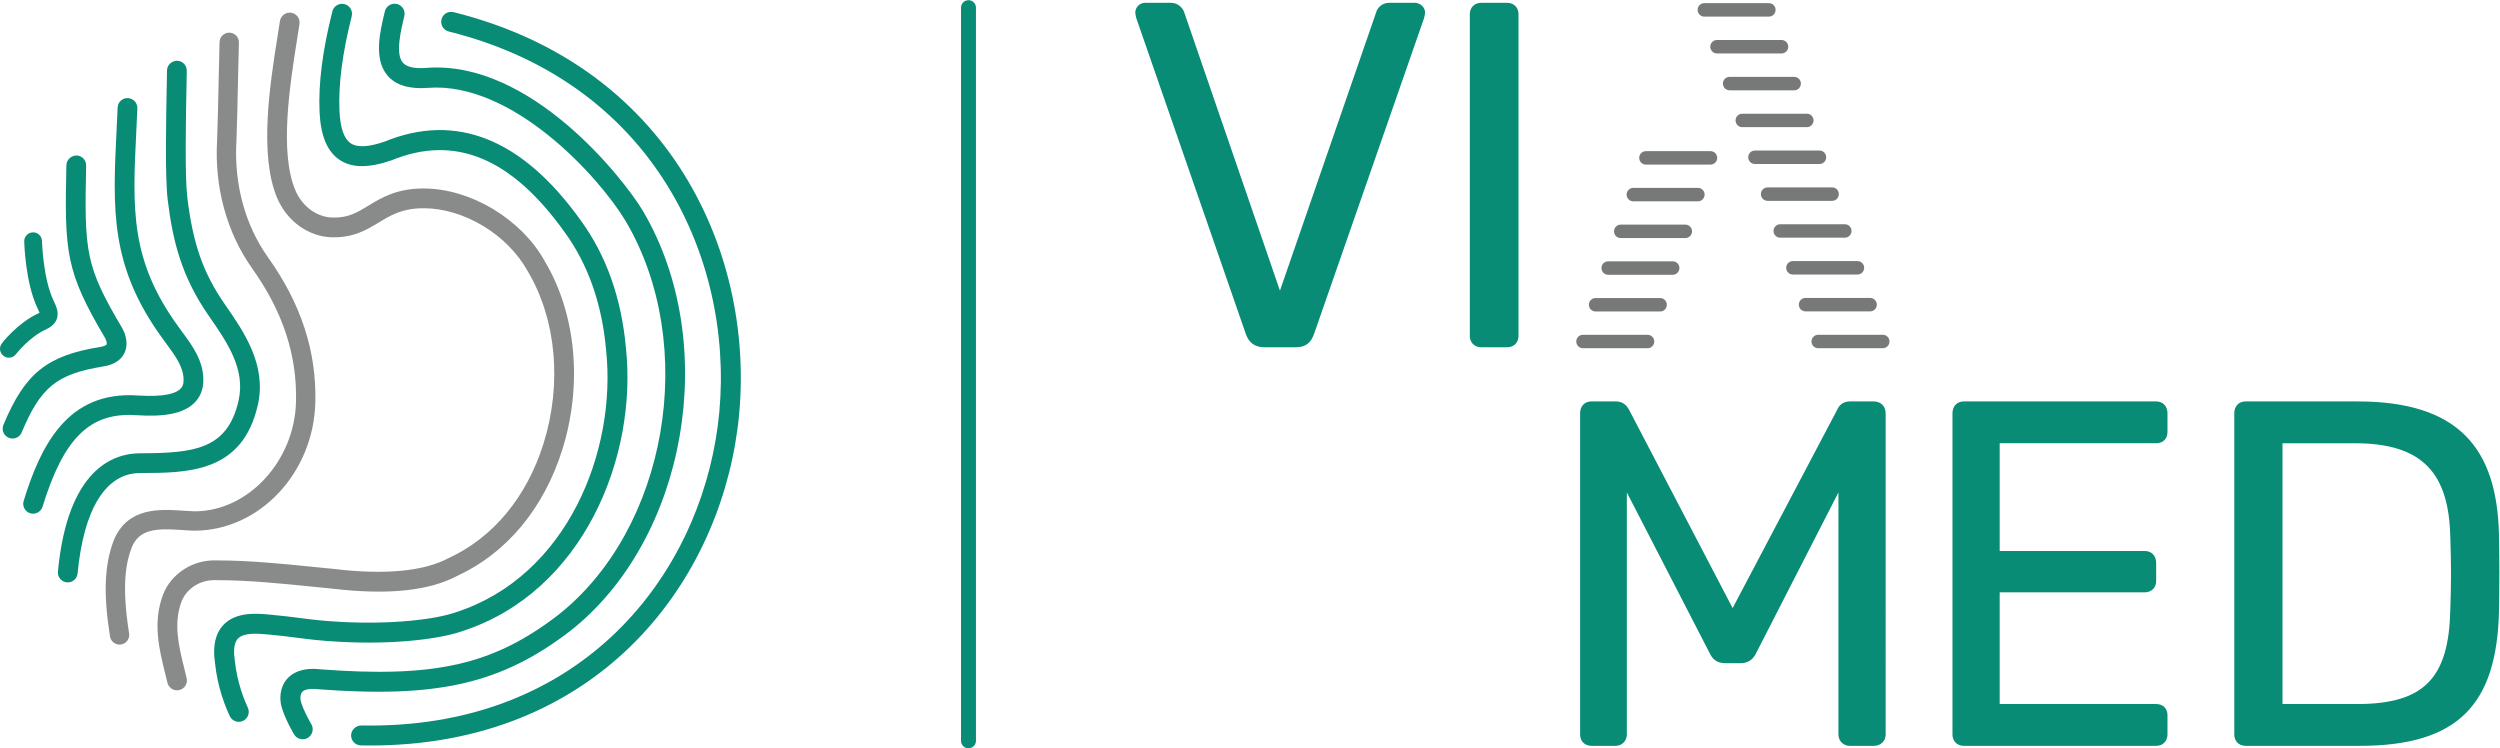 <svg xmlns:dc="http://purl.org/dc/elements/1.1/" xmlns:cc="http://creativecommons.org/ns#" xmlns:rdf="http://www.w3.org/1999/02/22-rdf-syntax-ns#" xmlns:svg="http://www.w3.org/2000/svg" xmlns="http://www.w3.org/2000/svg" viewBox="0 0 379.4 113.56" height="113.56" width="379.4" xml:space="preserve" id="svg2"><defs id="defs6"></defs><g transform="matrix(1.333,0,0,-1.333,0,113.56)" id="g10"><g transform="scale(0.1)" id="g12"><path id="path14" style="fill:#098c76;fill-opacity:1;fill-rule:nonzero;stroke:none" d="m 1798.92,15.668 v 365.805 c 0,7.843 5.05,13.433 12.88,13.433 h 28.01 c 8.96,0 12.9,-6.156 14.56,-8.965 l 118.21,-226.304 119.31,226.304 c 1.13,2.809 5.05,8.965 14.01,8.965 h 27.45 c 7.84,0 13.45,-5.59 13.45,-13.433 V 15.668 c 0,-7.289 -5.61,-12.891 -13.45,-12.891 h -27.45 c -7.29,0 -12.88,5.602 -12.88,12.891 V 291.277 L 1999.48,108.66 c -3.37,-7.289 -8.96,-11.773 -17.93,-11.773 h -17.36 c -9.54,0 -14.58,4.484 -17.93,11.773 l -94.12,182.629 V 15.668 c 0,-7.289 -5.59,-12.891 -12.88,-12.891 h -27.46 c -7.83,0 -12.88,5.602 -12.88,12.891"></path><path id="path16" style="fill:#098c76;fill-opacity:1;fill-rule:nonzero;stroke:none" d="m 2222.85,15.668 v 365.805 c 0,7.843 5.03,13.433 12.88,13.433 h 219.04 c 7.83,0 12.88,-5.59 12.88,-13.433 v -21.301 c 0,-7.82 -5.05,-12.871 -12.88,-12.871 H 2276.62 V 224.602 h 165.25 c 7.84,0 12.9,-5.602 12.9,-13.434 v -20.734 c 0,-7.278 -5.06,-12.871 -12.9,-12.871 H 2276.62 V 50.383 h 178.13 c 7.85,0 12.9,-5.039 12.9,-12.859 V 15.668 c 0,-7.289 -5.05,-12.891 -12.9,-12.891 h -219.02 c -7.85,0 -12.88,5.602 -12.88,12.891"></path><path id="path18" style="fill:#098c76;fill-opacity:1;fill-rule:nonzero;stroke:none" d="m 2683.74,50.383 c 76.74,0 104.19,30.254 105.87,107 1.1,33.039 1.1,50.422 0,83.472 -1.68,72.266 -31.38,106.422 -108.67,106.422 h -82.35 V 50.383 Z M 2543.7,15.668 v 365.781 c 0,7.844 5.04,13.457 12.88,13.457 h 127.16 c 115.96,0 159.07,-53.797 161.32,-151.808 0.57,-33.039 0.57,-54.895 0,-87.957 C 2842.27,51.516 2800.24,2.777 2686.53,2.777 h -129.95 c -7.84,0 -12.88,5.602 -12.88,12.891"></path><path id="path20" style="fill:#098c76;fill-opacity:1;fill-rule:nonzero;stroke:none" d="m 1418.54,471.152 -124.93,360.211 c -0.56,2.231 -1.11,5.024 -1.11,6.145 0,6.168 5.04,11.207 11.19,11.207 h 29.14 c 8.96,0 13.45,-6.16 15.13,-10.074 L 1457.2,521.008 1567,838.641 c 1.12,3.914 6.14,10.074 14.56,10.074 h 29.12 c 6.17,0 11.76,-5.039 11.76,-11.207 0,-1.121 -0.55,-3.914 -1.12,-6.145 L 1495.84,471.152 c -3.35,-8.964 -8.97,-14.566 -20.16,-14.566 h -36.41 c -11.22,0 -17.36,5.602 -20.73,14.566"></path><path id="path22" style="fill:#098c76;fill-opacity:1;fill-rule:nonzero;stroke:none" d="m 1673.37,469.473 v 366.343 c 0,7.278 5.03,12.868 12.88,12.868 h 29.67 c 7.87,0 12.89,-5.59 12.89,-12.868 V 469.473 c 0,-7.289 -5.02,-12.895 -12.89,-12.895 h -29.67 c -7.85,0 -12.88,5.606 -12.88,12.895"></path><path id="path24" style="fill:#098c76;fill-opacity:1;fill-rule:nonzero;stroke:none" d="m 1102.61,0 c -4.7,0 -8.52,3.812 -8.52,8.516 V 843.203 c 0,4.703 3.82,8.516 8.52,8.516 4.7,0 8.51,-3.813 8.51,-8.516 V 8.516 C 1111.12,3.812 1107.31,0 1102.61,0"></path><path id="path26" style="fill:#777878;fill-opacity:1;fill-rule:nonzero;stroke:none" d="m 1940.26,833.004 h 73.64 c 4.18,0 7.57,3.43 7.57,7.656 0,4.223 -3.39,7.656 -7.57,7.656 h -73.64 c -4.17,0 -7.57,-3.433 -7.57,-7.656 0,-4.226 3.4,-7.656 7.57,-7.656"></path><path id="path28" style="fill:#777878;fill-opacity:1;fill-rule:nonzero;stroke:none" d="m 2035.89,798.727 c 0,4.207 -3.4,7.628 -7.58,7.628 h -73.64 c -4.17,0 -7.57,-3.421 -7.57,-7.628 0,-4.227 3.4,-7.664 7.57,-7.664 h 73.64 c 4.18,0 7.58,3.437 7.58,7.664"></path><path id="path30" style="fill:#777878;fill-opacity:1;fill-rule:nonzero;stroke:none" d="m 2050.29,756.777 c 0,4.207 -3.41,7.637 -7.59,7.637 h -73.62 c -4.18,0 -7.58,-3.43 -7.58,-7.637 0,-4.234 3.4,-7.679 7.58,-7.679 h 73.62 c 4.18,0 7.59,3.445 7.59,7.679"></path><path id="path32" style="fill:#777878;fill-opacity:1;fill-rule:nonzero;stroke:none" d="m 2064.69,714.828 c 0,4.211 -3.4,7.637 -7.59,7.637 h -73.62 c -4.17,0 -7.57,-3.426 -7.57,-7.637 0,-4.234 3.4,-7.68 7.57,-7.68 h 73.62 c 4.19,0 7.59,3.446 7.59,7.68"></path><path id="path34" style="fill:#777878;fill-opacity:1;fill-rule:nonzero;stroke:none" d="m 1947.43,679.828 h -73.62 c -4.19,0 -7.6,-3.426 -7.6,-7.637 0,-4.23 3.41,-7.679 7.6,-7.679 h 73.62 c 4.18,0 7.58,3.449 7.58,7.679 0,4.211 -3.4,7.637 -7.58,7.637"></path><path id="path36" style="fill:#777878;fill-opacity:1;fill-rule:nonzero;stroke:none" d="m 1933.1,638.023 h -73.64 c -4.18,0 -7.58,-3.429 -7.58,-7.636 0,-4.235 3.4,-7.684 7.58,-7.684 h 73.64 c 4.18,0 7.58,3.449 7.58,7.684 0,4.207 -3.4,7.636 -7.58,7.636"></path><path id="path38" style="fill:#777878;fill-opacity:1;fill-rule:nonzero;stroke:none" d="m 1918.76,596.207 h -73.63 c -4.18,0 -7.58,-3.43 -7.58,-7.637 0,-4.234 3.4,-7.683 7.58,-7.683 h 73.63 c 4.19,0 7.59,3.449 7.59,7.683 0,4.207 -3.4,7.637 -7.59,7.637"></path><path id="path40" style="fill:#777878;fill-opacity:1;fill-rule:nonzero;stroke:none" d="m 1904.43,554.398 h -73.63 c -4.18,0 -7.58,-3.425 -7.58,-7.636 0,-4.235 3.4,-7.68 7.58,-7.68 h 73.63 c 4.18,0 7.58,3.445 7.58,7.68 0,4.211 -3.4,7.636 -7.58,7.636"></path><path id="path42" style="fill:#777878;fill-opacity:1;fill-rule:nonzero;stroke:none" d="m 1890.1,512.582 h -73.63 c -4.18,0 -7.58,-3.426 -7.58,-7.637 0,-4.222 3.4,-7.656 7.58,-7.656 h 73.63 c 4.18,0 7.58,3.434 7.58,7.656 0,4.211 -3.4,7.637 -7.58,7.637"></path><path id="path44" style="fill:#777878;fill-opacity:1;fill-rule:nonzero;stroke:none" d="m 1875.77,470.77 h -73.64 c -4.17,0 -7.56,-3.422 -7.56,-7.629 0,-4.235 3.39,-7.68 7.56,-7.68 h 73.64 c 4.18,0 7.58,3.445 7.58,7.68 0,4.207 -3.4,7.629 -7.58,7.629"></path><path id="path46" style="fill:#777878;fill-opacity:1;fill-rule:nonzero;stroke:none" d="m 2143.54,470.77 h -73.62 c -4.17,0 -7.57,-3.422 -7.57,-7.629 0,-4.235 3.4,-7.68 7.57,-7.68 h 73.62 c 4.2,0 7.61,3.445 7.61,7.68 0,4.207 -3.41,7.629 -7.61,7.629"></path><path id="path48" style="fill:#777878;fill-opacity:1;fill-rule:nonzero;stroke:none" d="m 2136.74,505.063 c 0,4.222 -3.41,7.656 -7.61,7.656 h -73.61 c -4.18,0 -7.58,-3.434 -7.58,-7.656 0,-4.223 3.4,-7.657 7.58,-7.657 h 73.61 c 4.2,0 7.61,3.434 7.61,7.657"></path><path id="path50" style="fill:#777878;fill-opacity:1;fill-rule:nonzero;stroke:none" d="m 2122.32,547.035 c 0,4.211 -3.4,7.637 -7.57,7.637 h -73.64 c -4.17,0 -7.57,-3.426 -7.57,-7.637 0,-4.234 3.4,-7.68 7.57,-7.68 h 73.64 c 4.17,0 7.57,3.446 7.57,7.68"></path><path id="path52" style="fill:#777878;fill-opacity:1;fill-rule:nonzero;stroke:none" d="m 2107.93,588.984 c 0,4.207 -3.41,7.637 -7.58,7.637 h -73.65 c -4.17,0 -7.57,-3.43 -7.57,-7.637 0,-4.234 3.4,-7.679 7.57,-7.679 h 73.65 c 4.17,0 7.58,3.445 7.58,7.679"></path><path id="path54" style="fill:#777878;fill-opacity:1;fill-rule:nonzero;stroke:none" d="m 2093.51,630.934 c 0,4.207 -3.4,7.629 -7.58,7.629 h -73.63 c -4.18,0 -7.58,-3.422 -7.58,-7.629 0,-4.231 3.4,-7.672 7.58,-7.672 h 73.63 c 4.18,0 7.58,3.441 7.58,7.672"></path><path id="path56" style="fill:#777878;fill-opacity:1;fill-rule:nonzero;stroke:none" d="m 2079.1,672.879 c 0,4.211 -3.4,7.637 -7.58,7.637 h -73.62 c -4.18,0 -7.59,-3.426 -7.59,-7.637 0,-4.231 3.41,-7.68 7.59,-7.68 h 73.62 c 4.18,0 7.58,3.449 7.58,7.68"></path><path id="path58" style="fill:#098c76;fill-opacity:1;fill-rule:nonzero;stroke:none" d="m 271.859,30.133 c -4.261,0 -8.343,2.406 -10.277,6.512 -5.102,10.812 -14.07,33.105 -16.855,60.988 -2.77,18.523 0.445,33.113 9.621,42.82 14.422,15.266 38.433,13.055 52.808,11.742 14.762,-1.351 24.719,-2.64 34.067,-3.851 13.336,-1.727 24.863,-3.223 45.609,-4.375 59.848,-3.36 109.148,2.937 131.426,10.644 128.133,41.008 184.062,184.61 171.758,298.953 -4.703,52.672 -20.676,97.844 -47.496,134.461 -60.418,84.27 -124.727,110.852 -196.684,81.407 -26.266,-9.11 -45.5,-8.848 -59.402,0.601 -14.024,9.528 -21.418,27.406 -22.621,54.656 -1.43,32.258 3.343,69.641 14.601,114.293 1.531,6.086 7.695,9.782 13.781,8.239 6.086,-1.535 9.774,-7.707 8.239,-13.785 -10.704,-42.481 -15.262,-77.723 -13.934,-107.743 0.852,-19.324 5.125,-31.73 12.699,-36.875 7.446,-5.07 20.446,-4.433 38.617,1.856 81.399,33.328 156.641,3.363 223.09,-89.324 29.235,-39.907 46.653,-88.911 51.707,-145.563 13.246,-123.062 -47.843,-278.133 -187.179,-322.723 -22.336,-7.73 -72.582,-15.523 -139.868,-11.773 -21.578,1.203 -34.05,2.82 -47.261,4.527 -9.11,1.184 -18.817,2.442 -32.578,3.703 -11.555,1.063 -28.036,2.579 -34.875,-4.668 -5.164,-5.46 -4.805,-16.296 -3.594,-24.425 2.605,-25.946 11.258,-46.453 14.859,-54.098 2.68,-5.668 0.25,-12.434 -5.422,-15.109 -1.562,-0.738 -3.215,-1.09 -4.836,-1.09"></path><path id="path60" style="fill:#098c76;fill-opacity:1;fill-rule:nonzero;stroke:none" d="m 344.609,10.273 c -3.867,0 -7.636,1.969 -9.781,5.524 -0.394,0.664 -9.832,16.422 -14.066,30.672 -2.68,9 -2.602,22.16 5.66,32.086 5.363,6.457 16.254,13.625 37.262,11.434 131.242,-10.047 197.144,4.801 270.886,61.09 125.192,97.809 161.446,307.899 77.485,449.52 -30.332,50.449 -129.067,158.679 -224.844,151.277 -21.231,-1.676 -36.742,3.063 -46.043,13.996 -16.141,18.953 -8.555,50.254 -3.02,73.109 1.481,6.114 7.653,9.879 13.766,8.395 6.117,-1.48 9.879,-7.645 8.395,-13.766 -3.883,-16.027 -10.383,-42.855 -1.778,-52.961 4.297,-5.046 13.332,-7.097 26.922,-6.039 118.07,9.262 224.172,-125.711 246.184,-162.324 C 821.078,461.414 782.219,237.488 648.512,133.031 570.41,73.43 498.035,56.84 361.605,67.285 352.656,68.246 346.508,67.043 343.949,63.977 341.48,61 341.82,55.645 342.617,52.969 c 2.836,-9.551 9.442,-21.582 11.754,-25.414 3.246,-5.398 1.504,-12.398 -3.894,-15.648 -1.84,-1.105 -3.868,-1.633 -5.868,-1.633"></path><path id="path62" style="fill:#098c76;fill-opacity:1;fill-rule:nonzero;stroke:none" d="m 14.273,352.629 c -1.453,0 -2.922,0.281 -4.344,0.871 -5.73,2.402 -8.43,8.996 -6.035,14.727 24.687,58.976 49.488,78.886 110.57,88.769 4.992,0.809 6.676,2.234 6.906,2.711 0.621,1.313 -0.449,5.195 -1.762,7.457 -45.113,76.227 -46.144,97.352 -44.035,196.746 0.137,6.211 5.461,10.746 11.492,11.012 6.211,-0.133 11.141,-5.277 11.008,-11.488 -2.102,-99.043 -0.766,-114.407 40.906,-184.817 1.497,-2.531 8.684,-15.812 2.774,-28.445 -2.672,-5.703 -8.949,-13.004 -23.695,-15.391 -53.371,-8.633 -71.707,-23.398 -93.403,-75.246 -1.805,-4.308 -5.984,-6.906 -10.383,-6.906 z m 23.418,-85.535 c -1.102,0 -2.219,0.164 -3.32,0.504 -5.938,1.832 -9.27,8.129 -7.438,14.066 19.223,62.328 49.629,125.453 129.714,120.008 31.489,-2.106 43.747,2.812 48.532,7.293 1.789,1.676 3.84,4.359 3.84,10.348 0.003,14.585 -9.25,27.156 -19.043,40.468 -1.723,2.336 -3.43,4.653 -5.071,6.961 -59.769,82.004 -56.59,146.895 -52.191,236.711 0.41,8.418 0.836,17.067 1.215,25.981 0.265,6.211 5.488,11.156 11.722,10.757 6.207,-0.265 11.028,-5.511 10.758,-11.722 -0.387,-8.961 -0.808,-17.653 -1.226,-26.114 -4.325,-88.386 -7.18,-146.773 47.992,-222.472 1.644,-2.313 3.273,-4.531 4.922,-6.762 10.984,-14.926 23.429,-31.836 23.422,-53.812 0,-10.954 -3.688,-19.961 -10.969,-26.774 -12.028,-11.25 -32.813,-15.496 -65.395,-13.316 -52.613,3.57 -82.515,-25.711 -106.719,-104.184 -1.488,-4.836 -5.941,-7.941 -10.746,-7.941 z m 39.457,-78.235 c -0.355,0 -0.715,0.012 -1.074,0.047 -6.188,0.586 -10.726,6.074 -10.141,12.262 11.062,117.055 63.304,134.637 93.457,134.699 61.437,0.129 99.652,4.231 112.234,60.078 8.078,35.848 -13.086,66.356 -33.543,95.852 l -0.617,0.891 c -30.785,44.406 -40.887,84.902 -46.586,132.039 -3.07,25.336 -1.813,90.8 -1.055,129.914 l 0.309,17.07 c 0.086,6.215 5.34,10.887 11.414,11.082 6.211,-0.094 11.18,-5.199 11.086,-11.414 l -0.313,-17.168 c -0.695,-35.996 -1.984,-103.004 0.899,-126.785 6.433,-53.211 18.015,-86.254 42.738,-121.918 l 0.609,-0.883 C 277.621,474.273 303.828,436.492 293.578,391 276.137,313.605 214.141,313.477 159.438,313.367 120.547,313.285 95.297,272.688 88.336,199.047 87.781,193.223 82.879,188.859 77.148,188.859"></path><path id="path64" style="fill:#098c76;fill-opacity:1;fill-rule:nonzero;stroke:none" d="m 45.398,494.348 h 0.105 z M 10.105,444.672 c -2.133,0 -4.281,0.676 -6.106,2.062 -4.445,3.379 -5.32,9.707 -1.949,14.157 0.711,0.933 17.656,23.062 41.25,34.093 0.711,0.332 1.266,0.621 1.684,0.86 -0.34,0.949 -0.957,2.429 -2.059,4.707 -14.07,28.972 -15.305,74.558 -15.352,76.484 -0.133,5.582 4.285,10.215 9.867,10.348 5.523,0.273 10.219,-4.281 10.355,-9.863 0.012,-0.43 1.191,-43.145 13.32,-68.133 3.18,-6.543 6.066,-13.528 3.555,-20.614 -2.309,-6.507 -8.055,-9.89 -12.809,-12.109 -18.969,-8.871 -33.555,-27.812 -33.699,-28.004 -1.992,-2.609 -5.012,-3.988 -8.059,-3.988"></path><path id="path66" style="fill:#898a8a;fill-opacity:1;fill-rule:nonzero;stroke:none" d="m 136.098,118.035 c -5.328,0 -10.008,3.875 -10.864,9.305 -7.656,48.555 -6.386,81.258 4.239,109.363 15.73,38.141 52.668,35.617 79.648,33.758 4.309,-0.293 8.484,-0.582 12.442,-0.699 60.703,0.004 113.71,57.039 115.429,124.551 1.36,53.164 -14.941,102.851 -49.828,151.886 -28.965,40.739 -43.164,92.625 -39.98,146.102 0.777,21.48 1.23,43.183 1.683,64.961 0.328,15.547 0.653,31.129 1.098,46.781 0.176,6.086 5.152,10.812 11.324,10.699 6.082,-0.176 10.867,-5.246 10.699,-11.324 -0.445,-15.602 -0.773,-31.129 -1.093,-46.617 -0.461,-21.895 -0.918,-43.711 -1.711,-65.551 -2.899,-48.738 9.863,-95.625 35.929,-132.281 37.754,-53.067 55.383,-107.114 53.903,-165.219 -2.051,-80.512 -63.856,-146.016 -137.778,-146.016 -4.55,0.133 -9.019,0.434 -13.625,0.754 -29.05,1.981 -48.761,1.688 -57.656,-19.879 -6.355,-16.828 -11.789,-41.879 -2.965,-97.843 0.946,-6.004 -3.152,-11.645 -9.164,-12.59 -0.582,-0.094 -1.156,-0.141 -1.73,-0.141"></path><path id="path68" style="fill:#898a8a;fill-opacity:1;fill-rule:nonzero;stroke:none" d="m 201.547,65.992 c -5.086,0 -9.699,3.477 -10.934,8.641 l -2.359,9.641 c -7.156,28.852 -14.555,58.692 -2.691,90.551 9.207,24.129 34.257,40.055 60.765,39.078 0.043,0 0.094,0 0.141,0 37.183,0 74.703,-3.793 110.992,-7.464 l 22.519,-2.243 c 58.161,-6.918 101.938,-2.832 130.329,12.118 51.14,23.433 89.48,69.796 108.523,130.816 21.234,68.059 14.484,141.351 -18.055,196.059 -22.972,41.671 -72.714,71.648 -118.507,71.648 -0.063,0 -0.122,0 -0.184,0 -24.164,-0.047 -37.148,-7.91 -50.895,-16.238 -14.113,-8.555 -28.773,-17.368 -53.054,-16.86 -26.574,0.582 -51.067,17.965 -62.399,44.282 -21.199,49.23 -8.312,130.566 0.219,184.39 0.984,6.231 1.914,12.11 2.731,17.531 0.921,6.145 6.683,10.364 12.796,9.457 6.149,-0.921 10.379,-6.656 9.457,-12.796 -0.824,-5.481 -1.761,-11.418 -2.761,-17.711 -8.121,-51.262 -20.399,-128.727 -1.778,-171.973 7.86,-18.246 24.434,-30.293 42.219,-30.68 18.051,-0.511 28.004,5.785 40.91,13.606 15.039,9.109 32.086,19.437 62.516,19.492 0.07,0 0.144,0 0.215,0 53.504,0 111.527,-34.859 138.035,-82.965 35.57,-59.785 43.121,-139.887 20.016,-213.941 C 619.348,273.227 576.699,221.984 520.234,196.133 487.855,179.047 441.016,174.281 377.566,181.82 l -22.367,2.227 c -35.781,3.621 -72.777,7.363 -109.332,7.363 -17.558,0.797 -33.476,-9.379 -39.25,-24.519 -9.398,-25.258 -3.144,-50.489 3.477,-77.204 l 2.406,-9.828 c 1.445,-6.047 -2.285,-12.117 -8.328,-13.555 -0.883,-0.211 -1.762,-0.312 -2.625,-0.312"></path><path id="path70" style="fill:#098c76;fill-opacity:1;fill-rule:nonzero;stroke:none" d="m 421.621,3.168 c -3.574,0 -7.144,0.035 -10.762,0.109 -6.269,0.121 -11.254,5.301 -11.132,11.57 0.125,6.273 5.671,11.098 11.574,11.133 3.41,-0.066 6.836,-0.098 10.203,-0.098 241.98,-0.019 372.973,170.074 395.605,340.758 23.067,173.972 -62.921,388.812 -306.218,449.414 -6.086,1.519 -9.793,7.679 -8.278,13.765 1.52,6.09 7.668,9.793 13.766,8.278 C 773.203,774.121 863.973,547.32 839.625,363.656 815.684,183.109 677.227,3.184 421.621,3.168"></path></g></g></svg>